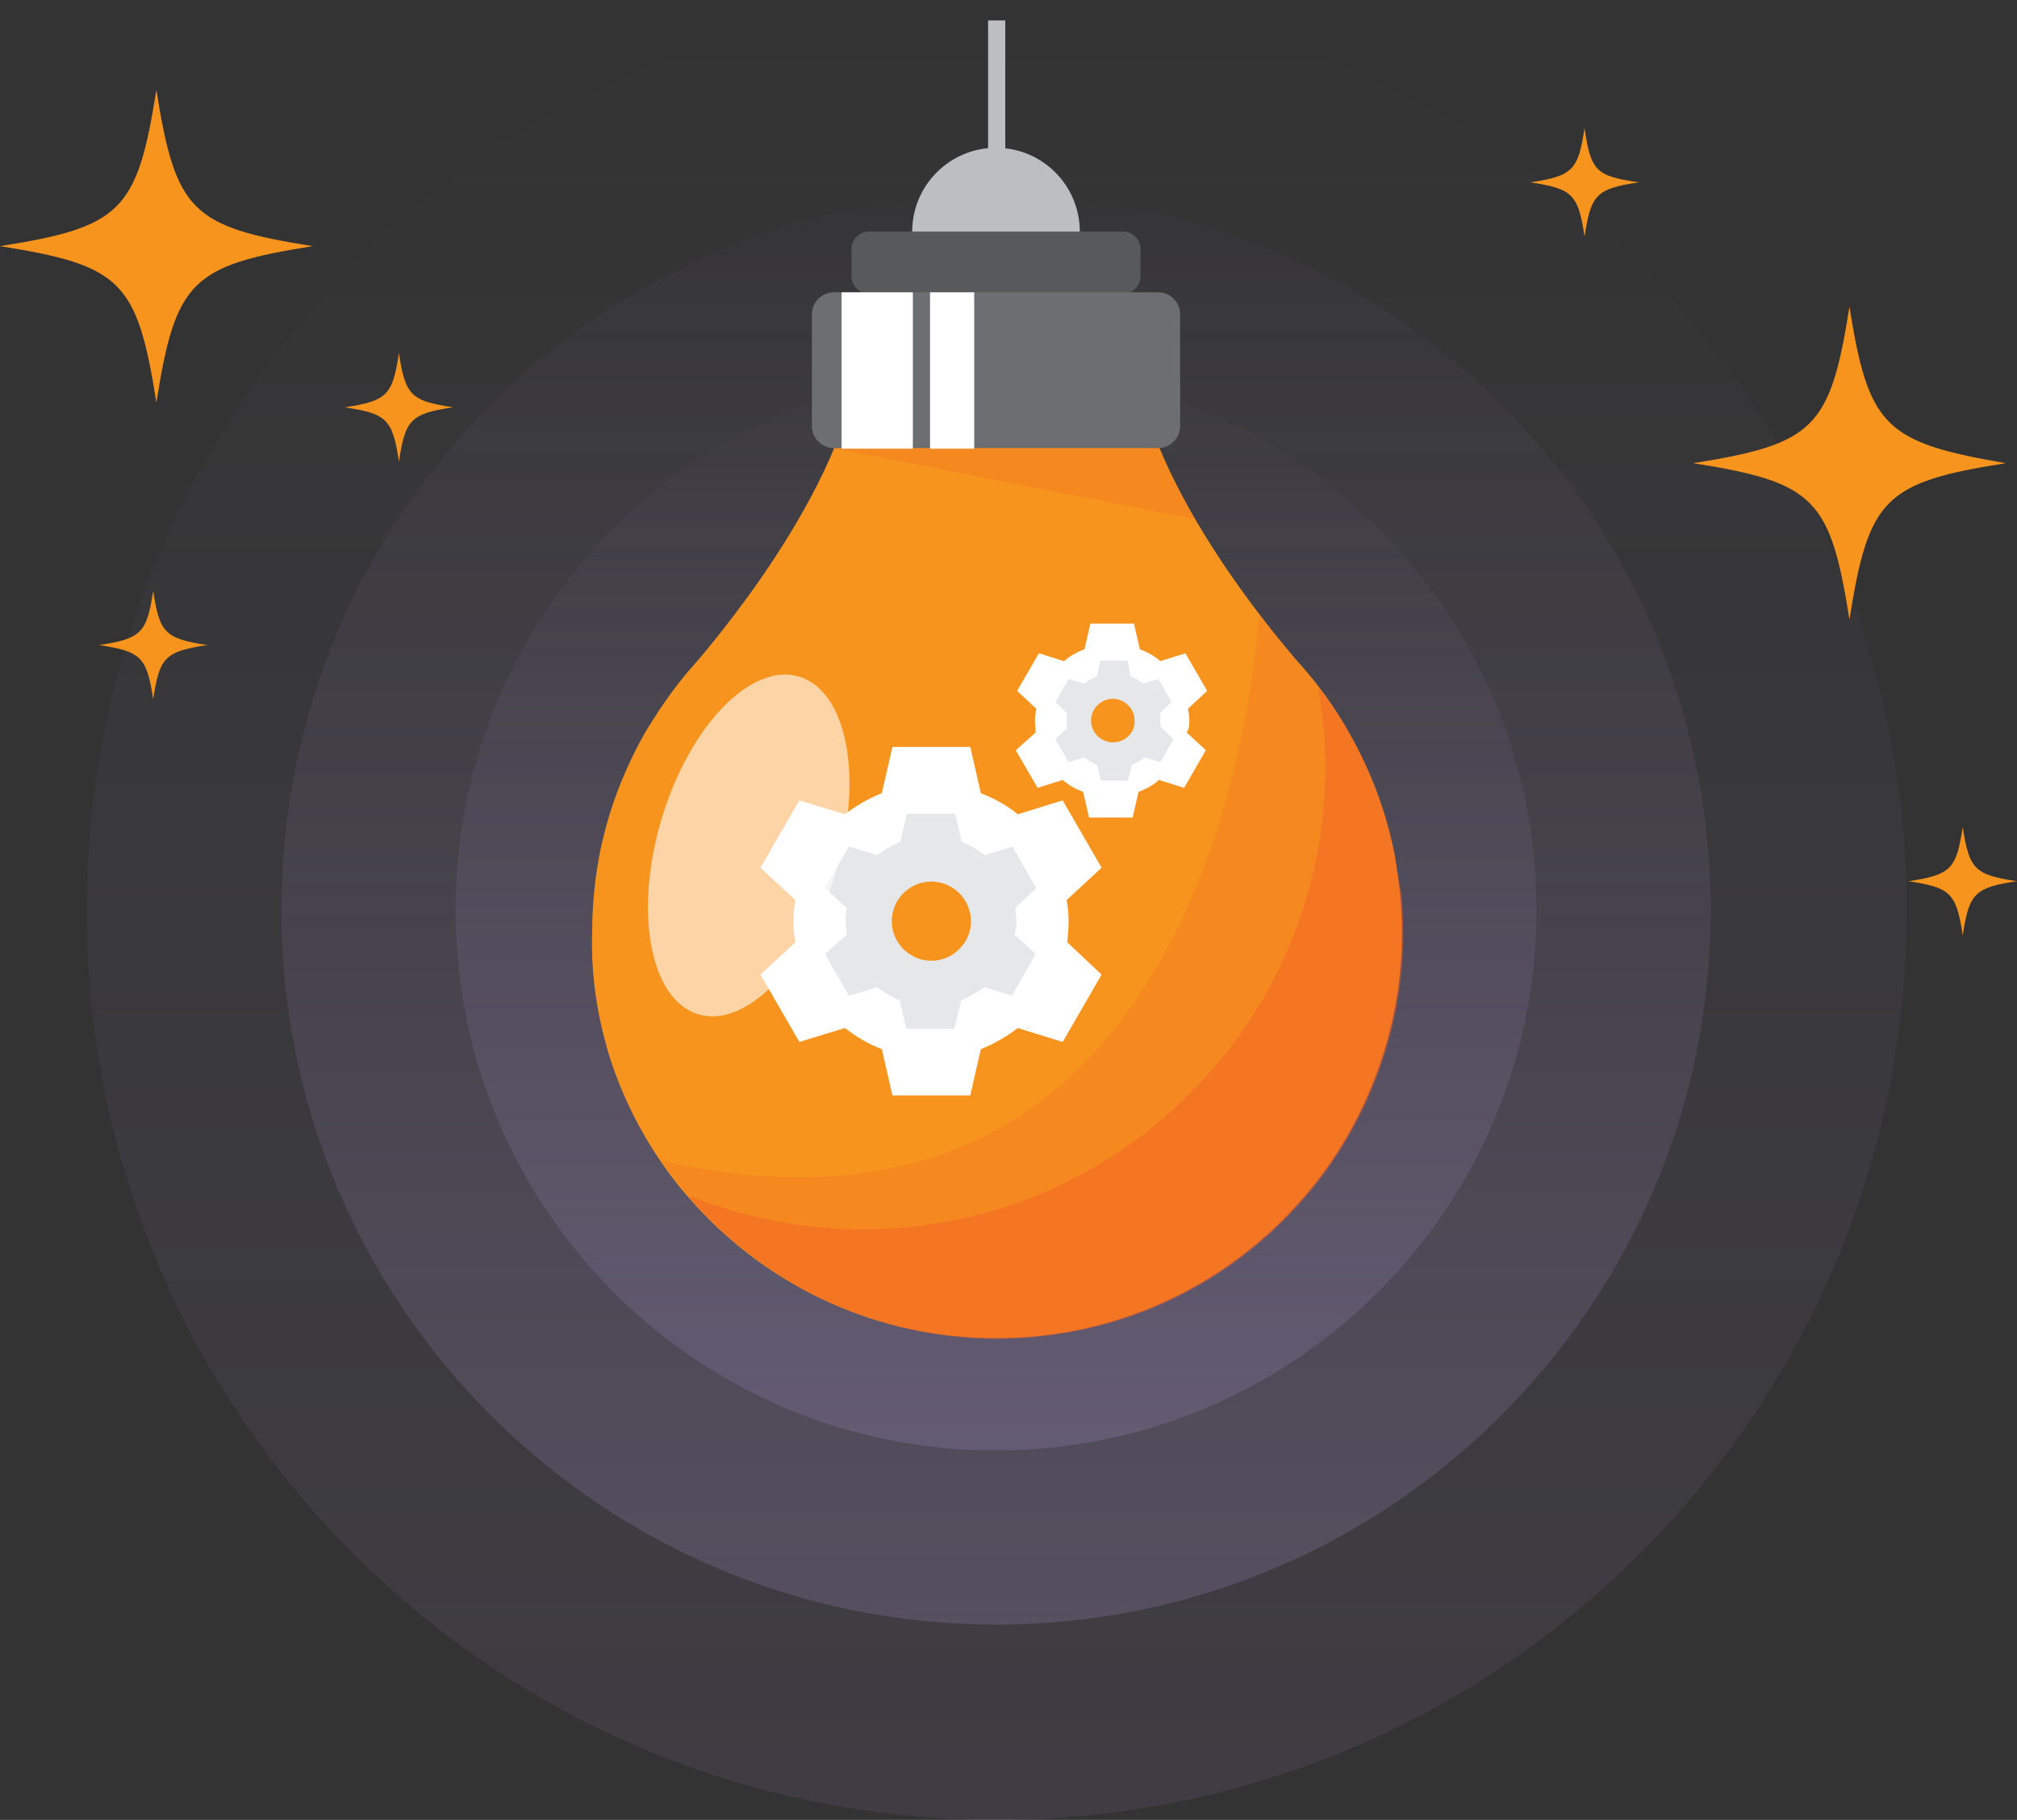 <svg width="256" height="231" viewBox="0 0 256 231" fill="none" xmlns="http://www.w3.org/2000/svg">
<rect x="0" y="0" width="256" height="231" fill="#333333" stroke="none"/>
<path opacity="0.1" d="M11 115.5C11 51.761 62.678 0 126.5 0C190.239 0 242 51.678 242 115.5C242 179.239 190.322 231 126.5 231C62.678 231 11 179.322 11 115.5Z" fill="url(#paint0_linear)"/>
<path opacity="0.2" d="M35.708 115.5C35.708 65.414 76.33 24.792 126.416 24.792C176.502 24.792 217.124 65.414 217.124 115.5C217.124 165.586 176.502 206.208 126.416 206.208C76.33 206.208 35.708 165.586 35.708 115.5Z" fill="url(#paint1_linear)"/>
<path opacity="0.2" d="M57.82 115.5C57.82 77.558 88.558 46.904 126.416 46.904C164.274 46.904 195.013 77.642 195.013 115.5C195.013 153.358 164.274 184.096 126.416 184.096C88.558 184.18 57.82 153.442 57.82 115.5Z" fill="url(#paint2_linear)"/>
<path d="M254.582 58.79C239.189 61.22 237.164 63.245 234.734 78.638C232.303 63.245 230.278 61.22 214.886 58.79C230.278 56.359 232.303 54.334 234.734 38.941C237.164 54.131 239.189 56.157 254.582 58.79Z" fill="#F7941E"/>
<path d="M39.696 31.245C24.304 33.676 22.278 35.701 19.848 51.093C17.418 35.701 15.392 33.676 0 31.245C15.392 28.815 17.418 26.79 19.848 11.397C22.278 26.79 24.304 28.815 39.696 31.245Z" fill="#F7941E"/>
<path d="M256 111.853C250.532 112.663 249.924 113.473 249.114 118.739C248.304 113.271 247.494 112.663 242.228 111.853C247.696 111.043 248.304 110.233 249.114 104.967C249.924 110.435 250.734 111.043 256 111.853Z" fill="#F7941E"/>
<path d="M207.999 23.144C202.531 23.954 201.923 24.764 201.113 30.03C200.303 24.562 199.493 23.954 194.227 23.144C199.695 22.334 200.303 21.524 201.113 16.258C201.923 21.726 202.531 22.334 207.999 23.144Z" fill="#F7941E"/>
<path d="M57.519 51.701C52.05 52.511 51.443 53.321 50.633 58.587C49.822 53.119 49.012 52.511 43.747 51.701C49.215 50.891 49.822 50.081 50.633 44.815C51.443 50.283 52.253 50.891 57.519 51.701Z" fill="#F7941E"/>
<path d="M26.329 81.878C20.861 82.688 20.253 83.498 19.443 88.764C18.633 83.296 17.823 82.688 12.557 81.878C18.026 81.068 18.633 80.258 19.443 74.992C20.253 80.258 20.861 81.068 26.329 81.878Z" fill="#F7941E"/>
<path d="M77.083 133.173C77.083 133.256 77.167 133.424 77.167 133.508C79.428 140.878 83.281 147.579 88.39 153.107C97.771 163.325 111.172 169.774 126.164 169.858C126.248 169.858 126.332 169.858 126.416 169.858C141.492 169.858 155.06 163.409 164.441 153.107C169.634 147.495 173.487 140.627 175.748 133.173C177.172 128.482 177.926 123.541 177.926 118.431C177.926 116.673 177.842 114.914 177.675 113.239C177.507 111.647 177.256 110.056 177.005 108.464C175.916 103.02 173.989 97.911 171.393 93.305C169.467 89.787 167.121 86.604 164.441 83.673C163.101 82.081 159.918 78.312 156.484 73.371C151.626 66.419 146.266 57.122 144.591 48.662C144.507 48.495 144.507 48.244 144.423 47.992C143.837 43.888 139.984 43.888 139.984 43.888H126.248H113.015C113.015 43.888 109.162 43.888 108.576 47.992C108.576 47.992 108.576 47.992 108.576 48.076C108.576 48.244 108.492 48.327 108.492 48.411C106.901 56.954 101.456 66.335 96.599 73.371C91.992 79.987 87.972 84.51 87.972 84.51C87.72 84.761 87.553 85.013 87.302 85.264C85.208 87.777 83.365 90.457 81.69 93.305C78.34 99.335 76.078 106.036 75.408 113.239C75.241 114.914 75.157 116.673 75.157 118.431C74.989 123.541 75.743 128.482 77.083 133.173Z" fill="#F7941E"/>
<path opacity="0.2" d="M105.728 56.87L151.71 65.916C149.114 61.477 146.769 56.703 145.429 52.013C145.345 52.013 145.261 51.929 145.177 51.929C144.088 51.678 141.659 50.84 139.147 50.337C136.634 49.835 136.885 49.332 129.85 49.332C122.814 49.332 118.543 48.997 116.198 49.332C114.606 49.584 110.418 50.254 107.738 50.756C107.319 52.766 106.566 54.86 105.728 56.87Z" fill="#F15A29"/>
<path opacity="0.2" d="M177.004 108.464C175.916 103.02 173.989 97.911 171.393 93.305C169.466 89.787 167.121 86.604 164.441 83.673C163.52 82.584 161.845 80.574 159.834 77.893C158.159 97.325 147.857 161.817 83.951 147.327C85.375 149.338 86.883 151.348 88.558 153.107C97.939 163.325 111.34 169.774 126.332 169.858C126.416 169.858 126.499 169.858 126.583 169.858C141.659 169.858 155.228 163.409 164.609 153.107C169.801 147.495 173.654 140.627 175.916 133.173C177.34 128.482 178.093 123.541 178.093 118.431C178.093 116.673 178.01 114.914 177.842 113.239C177.507 111.647 177.256 110.056 177.004 108.464Z" fill="#F15A29"/>
<path opacity="0.4" d="M177.004 108.464C175.915 103.02 173.989 97.911 171.392 93.305C170.22 91.127 168.796 89.117 167.288 87.19C167.875 90.457 168.21 93.891 168.21 97.325C168.21 129.739 141.91 156.038 109.497 156.038C101.623 156.038 94.085 154.447 87.217 151.683C87.636 152.185 88.055 152.688 88.557 153.19C97.938 163.409 111.339 169.858 126.332 169.942C126.415 169.942 126.499 169.942 126.583 169.942C141.659 169.942 155.227 163.492 164.608 153.19C169.801 147.579 173.654 140.711 175.915 133.256C177.339 128.566 178.093 123.624 178.093 118.515C178.093 116.756 178.009 114.997 177.842 113.322C177.507 111.647 177.255 110.056 177.004 108.464Z" fill="#F15A29"/>
<path d="M126.415 40.035C132.29 40.035 137.052 35.273 137.052 29.398C137.052 23.524 132.29 18.761 126.415 18.761C120.541 18.761 115.778 23.524 115.778 29.398C115.778 35.273 120.541 40.035 126.415 40.035Z" fill="#BCBEC0"/>
<path d="M108.073 31.576C108.073 30.404 109.078 29.398 110.25 29.398H142.58C143.753 29.398 144.758 30.404 144.758 31.576V35.094C144.758 36.267 143.753 37.272 142.58 37.272H110.25C109.078 37.272 108.073 36.267 108.073 35.094V31.576Z" fill="#58595B"/>
<path d="M103.047 39.868C103.047 38.36 104.304 37.104 105.811 37.104H147.019C148.527 37.104 149.783 38.36 149.783 39.868V54.106C149.783 55.614 148.527 56.87 147.019 56.87H105.811C104.304 56.87 103.047 55.614 103.047 54.106V39.868Z" fill="#6D6E71"/>
<path d="M123.651 56.954H118.04V37.104H123.651V56.954ZM106.816 56.954H115.862V37.104H106.816V56.954Z" fill="white"/>
<path d="M127.589 2.596H125.411V25.629H127.589V2.596Z" fill="#BCBEC0"/>
<path d="M118.208 105.198C111.759 105.198 106.482 110.391 106.482 116.924C106.482 123.289 111.759 128.566 118.208 128.566C124.658 128.566 129.85 123.289 129.85 116.924C129.934 110.391 124.658 105.198 118.208 105.198Z" fill="#F7941E"/>
<path d="M135.629 116.924C135.629 116.003 135.546 115.081 135.378 114.244L139.817 110.14L134.876 101.596L129.18 103.355C127.756 102.183 126.165 101.345 124.49 100.675L123.15 94.812H113.266L111.926 100.675C110.251 101.345 108.66 102.267 107.236 103.355L101.457 101.596L96.515 110.14L100.954 114.244C100.787 115.165 100.703 116.003 100.703 116.924C100.703 117.845 100.787 118.683 100.954 119.604L96.515 123.708L101.457 132.251L107.236 130.492C108.66 131.581 110.167 132.503 111.926 133.173L113.266 139.036H123.15L124.49 133.173C126.165 132.503 127.756 131.581 129.18 130.492L134.876 132.251L139.817 123.708L135.462 119.604C135.546 118.767 135.629 117.845 135.629 116.924ZM118.208 125.048C113.769 125.048 110.084 121.447 110.084 116.924C110.084 112.485 113.685 108.8 118.208 108.8C122.647 108.8 126.332 112.401 126.332 116.924C126.332 121.363 122.647 125.048 118.208 125.048Z" fill="white"/>
<path d="M129.012 116.924C129.012 116.338 128.929 115.835 128.845 115.249L131.525 112.736L128.51 107.459L124.992 108.548C124.155 107.878 123.15 107.292 122.061 106.873L121.223 103.272H115.109L114.271 106.873C113.183 107.292 112.261 107.878 111.34 108.548L107.738 107.459L104.723 112.736L107.487 115.249C107.403 115.835 107.32 116.338 107.32 116.924C107.32 117.51 107.403 118.013 107.487 118.599L104.723 121.112L107.738 126.388L111.34 125.299C112.177 125.97 113.183 126.556 114.188 126.975L115.025 130.576H121.139L121.977 126.975C123.066 126.556 123.987 125.97 124.908 125.299L128.426 126.388L131.441 121.112L128.761 118.599C128.929 118.096 129.012 117.51 129.012 116.924ZM118.208 121.949C115.444 121.949 113.183 119.688 113.183 116.924C113.183 114.16 115.444 111.898 118.208 111.898C120.972 111.898 123.233 114.16 123.233 116.924C123.233 119.688 120.972 121.949 118.208 121.949Z" fill="#E6E7E8"/>
<path d="M141.325 84.929C137.723 84.929 134.792 87.86 134.792 91.462C134.792 95.064 137.723 97.995 141.325 97.995C144.926 97.995 147.858 95.064 147.858 91.462C147.774 87.86 144.842 84.929 141.325 84.929Z" fill="#F7941E"/>
<path d="M150.957 91.462C150.957 90.959 150.873 90.457 150.789 89.954L153.218 87.693L150.454 82.919L147.271 83.924C146.518 83.254 145.596 82.751 144.675 82.416L143.921 79.15H138.393L137.639 82.416C136.718 82.751 135.797 83.254 135.043 83.924L131.86 82.919L129.096 87.693L131.525 89.954C131.441 90.457 131.358 90.959 131.358 91.462C131.358 91.965 131.441 92.467 131.441 92.969L128.929 95.231L131.693 100.005L134.875 99C135.629 99.67 136.551 100.173 137.472 100.508L138.226 103.774H143.754L144.507 100.508C145.429 100.173 146.35 99.67 147.104 99L150.287 100.005L153.051 95.231L150.622 92.969C150.957 92.467 150.957 91.965 150.957 91.462ZM141.241 95.985C138.728 95.985 136.718 93.975 136.718 91.462C136.718 88.949 138.728 86.939 141.241 86.939C143.754 86.939 145.764 88.949 145.764 91.462C145.764 93.975 143.754 95.985 141.241 95.985Z" fill="white"/>
<path d="M147.271 91.462C147.271 91.127 147.271 90.876 147.188 90.541L148.695 89.117L147.02 86.185L145.094 86.772C144.591 86.353 144.089 86.102 143.502 85.85L143.084 83.84H139.65L139.231 85.85C138.644 86.102 138.142 86.353 137.639 86.772L135.629 86.185L133.954 89.117L135.462 90.541C135.378 90.876 135.378 91.127 135.378 91.462C135.378 91.797 135.378 92.048 135.462 92.383L133.954 93.807L135.629 96.739L137.639 96.152C138.142 96.571 138.644 96.822 139.231 97.074L139.733 99.084H143.167L143.67 97.074C144.256 96.822 144.842 96.571 145.261 96.152L147.271 96.739L148.947 93.807L147.439 92.383C147.271 92.132 147.271 91.797 147.271 91.462ZM141.241 94.226C139.733 94.226 138.477 92.969 138.477 91.462C138.477 89.954 139.733 88.698 141.241 88.698C142.749 88.698 144.005 89.954 144.005 91.462C144.089 92.969 142.832 94.226 141.241 94.226Z" fill="#E6E7E8"/>
<path opacity="0.6" d="M88.642 128.747C94.76 130.571 102.579 122.453 106.106 110.616C109.634 98.779 107.533 87.705 101.415 85.882C95.297 84.059 87.478 92.177 83.951 104.014C80.424 115.851 82.524 126.924 88.642 128.747Z" fill="white"/>
<defs>
<linearGradient id="paint0_linear" x1="127" y1="237" x2="127" y2="7.79393e-07" gradientUnits="userSpaceOnUse">
<stop stop-color="#B39DDB"/>
<stop offset="1" stop-color="#B39DDB" stop-opacity="0"/>
</linearGradient>
<linearGradient id="paint1_linear" x1="126" y1="211" x2="126" y2="13" gradientUnits="userSpaceOnUse">
<stop stop-color="#B39DDB"/>
<stop offset="1" stop-color="#B39DDB" stop-opacity="0"/>
</linearGradient>
<linearGradient id="paint2_linear" x1="126" y1="190" x2="126" y2="39.5" gradientUnits="userSpaceOnUse">
<stop stop-color="#B39DDB"/>
<stop offset="1" stop-color="#B39DDB" stop-opacity="0"/>
</linearGradient>
</defs>
</svg>
